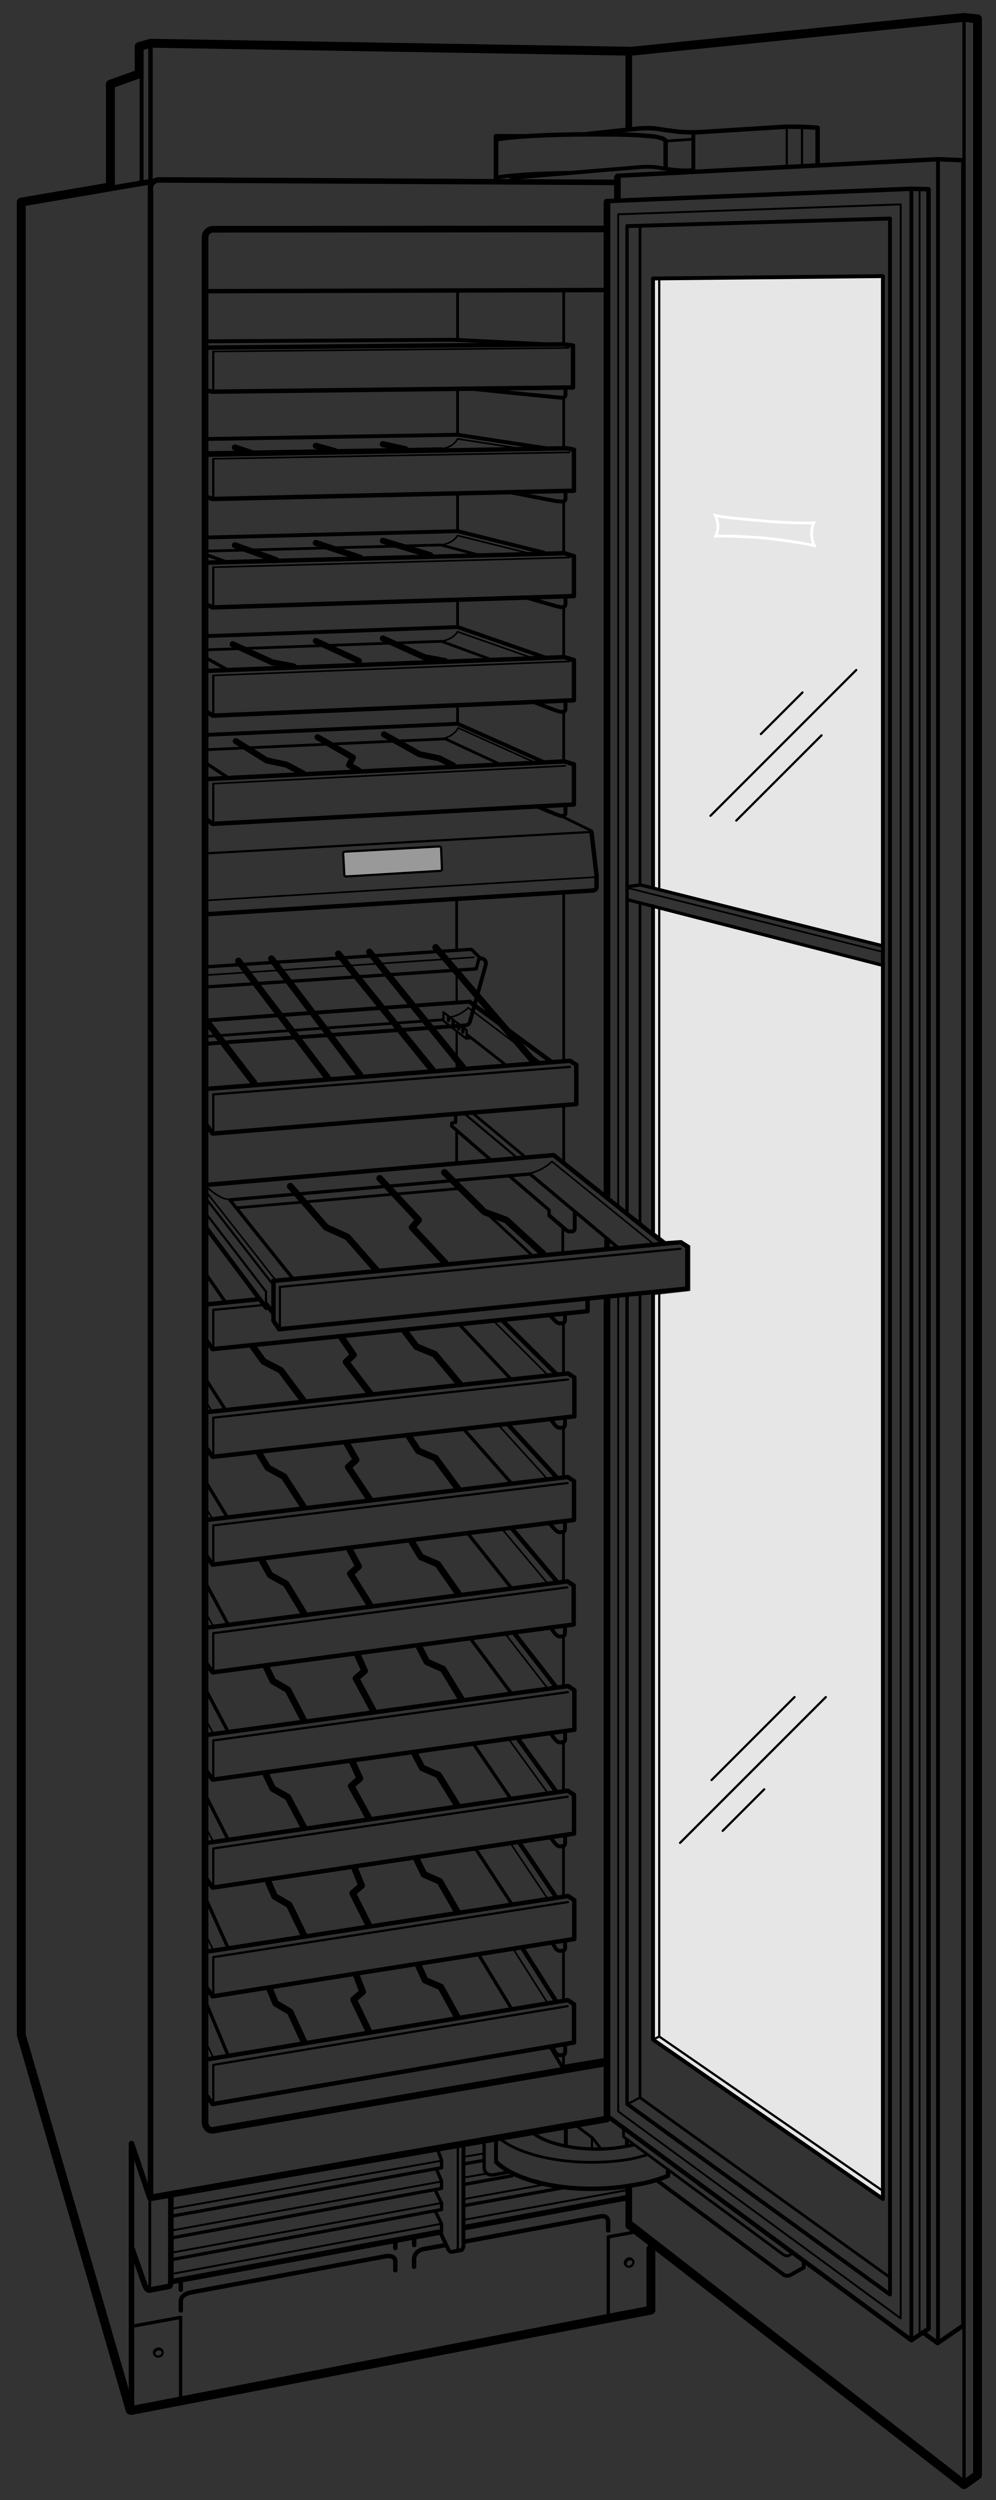 <svg xmlns="http://www.w3.org/2000/svg" width="179.5" height="450.5"><rect width="100%" height="100%" fill="#333333" stroke="none"/><line fill="none" stroke="#000" stroke-width=".8" stroke-linecap="round" stroke-linejoin="round" x1="46.5" y1="234.125" x2="37.312" y2="235.031"/><polyline fill="none" stroke="#000" stroke-width=".8" stroke-linecap="round" stroke-linejoin="round" points="37.219,241.531 38.312,243.094 105.888,236.264 105.888,234.167"/><polyline fill="none" stroke="#000" stroke-width=".4" stroke-linecap="round" stroke-linejoin="round" points="47.751,235.129 38.438,236.031 38.438,242.812"/><polyline fill="none" stroke="#000" stroke-width=".8" stroke-linecap="round" stroke-linejoin="round" points="37.219,260.948 38.312,262.511 103.513,255.217 103.513,248.23 102.382,247.479 37.312,254.448"/><polyline fill="none" stroke="#000" stroke-width=".4" stroke-linecap="round" stroke-linejoin="round" points="102.366,248.568 38.438,255.448 38.438,262.229"/><polyline fill="none" stroke="#000" stroke-width=".8" stroke-linecap="round" stroke-linejoin="round" points="37.219,280.365 38.312,281.928 103.45,273.875 103.45,266.891 102.319,266.14 37.312,273.865"/><polyline fill="none" stroke="#000" stroke-width=".4" stroke-linecap="round" stroke-linejoin="round" points="102.304,267.229 38.438,274.865 38.438,281.646"/><polyline fill="none" stroke="#000" stroke-width=".8" stroke-linecap="round" stroke-linejoin="round" points="37.219,299.781 38.312,301.344 103.388,292.713 103.388,285.69 102.257,284.938 37.312,293.281"/><polyline fill="none" stroke="#000" stroke-width=".4" stroke-linecap="round" stroke-linejoin="round" points="102.241,286.028 38.438,294.281 38.438,301.062"/><polyline fill="none" stroke="#000" stroke-width=".8" stroke-linecap="round" stroke-linejoin="round" points="37.281,128.25 38.312,128.953 103.43,126.179 103.43,118.939 101.704,118.41 36.875,120.896"/><line fill="none" stroke="#000" stroke-width=".4" stroke-linecap="round" stroke-linejoin="round" x1="38.438" y1="121.89" x2="38.438" y2="128.671"/><line fill="none" stroke="#000" stroke-width=".3" stroke-linecap="round" stroke-linejoin="round" x1="102.626" y1="119.183" x2="38.375" y2="121.708"/><polyline fill="none" stroke="#000" stroke-width=".8" stroke-linecap="round" stroke-linejoin="round" points="37.25,147.646 38.312,148.452 103.43,144.955 103.43,137.728 101.704,137.197 36.875,140.396"/><line fill="none" stroke="#000" stroke-width=".4" stroke-linecap="round" stroke-linejoin="round" x1="38.438" y1="141.39" x2="38.438" y2="148.171"/><line fill="none" stroke="#000" stroke-width=".3" stroke-linecap="round" stroke-linejoin="round" x1="101.864" y1="138.002" x2="38.375" y2="141.208"/><polyline fill="none" stroke="#000" stroke-width=".8" stroke-linecap="round" stroke-linejoin="round" points="37.188,108.906 38.312,109.453 103.43,107.408 103.43,100.216 101.704,99.686 36.875,101.396"/><line fill="none" stroke="#000" stroke-width=".4" stroke-linecap="round" stroke-linejoin="round" x1="38.438" y1="102.391" x2="38.438" y2="109.172"/><line fill="none" stroke="#000" stroke-width=".3" stroke-linecap="round" stroke-linejoin="round" x1="102.626" y1="100.458" x2="38.375" y2="102.209"/><polyline fill="none" stroke="#000" stroke-width=".8" stroke-linecap="round" stroke-linejoin="round" points="37.25,89.531 38.312,89.911 103.43,88.418 103.43,81.028 102.047,80.771 37.208,81.938"/><line fill="none" stroke="#000" stroke-width=".4" stroke-linecap="round" stroke-linejoin="round" x1="38.438" y1="82.849" x2="38.438" y2="89.63"/><line fill="none" stroke="#000" stroke-width=".3" stroke-linecap="round" stroke-linejoin="round" x1="102.626" y1="81.511" x2="38.375" y2="82.667"/><polyline fill="none" stroke="#000" stroke-width=".8" stroke-linecap="round" stroke-linejoin="round" points="37.219,70.375 38.312,70.578 103.263,69.817 103.263,62.267 101.537,62.052 36.875,62.646"/><line fill="none" stroke="#000" stroke-width=".4" stroke-linecap="round" stroke-linejoin="round" x1="38.438" y1="63.516" x2="38.438" y2="70.297"/><line fill="none" stroke="#000" stroke-width=".3" stroke-linecap="round" stroke-linejoin="round" x1="102.459" y1="62.696" x2="38.375" y2="63.334"/><polyline fill="none" stroke="#000" stroke-width=".8" stroke-linecap="round" stroke-linejoin="round" points="37.219,319.114 38.312,320.677 103.513,311.679 103.513,304.564 102.382,303.813 37.312,312.614"/><polyline fill="none" stroke="#000" stroke-width=".4" stroke-linecap="round" stroke-linejoin="round" points="102.366,304.902 38.438,313.614 38.438,320.396"/><polyline fill="none" stroke="#000" stroke-width=".8" stroke-linecap="round" stroke-linejoin="round" points="37.219,338.573 38.312,340.136 103.45,330.397 103.45,323.413 102.319,322.66 37.312,332.073"/><polyline fill="none" stroke="#000" stroke-width=".4" stroke-linecap="round" stroke-linejoin="round" points="102.304,323.751 38.438,333.073 38.438,339.854"/><polyline fill="none" stroke="#000" stroke-width=".8" stroke-linecap="round" stroke-linejoin="round" points="37.219,358.157 38.312,359.72 103.5,349.381 103.5,342.396 102.369,341.644 37.312,351.657"/><polyline fill="none" stroke="#000" stroke-width=".4" stroke-linecap="round" stroke-linejoin="round" points="102.354,342.733 38.438,352.657 38.438,359.438"/><polyline fill="none" stroke="#000" stroke-width=".8" stroke-linecap="round" stroke-linejoin="round" points="37.219,377.573 38.312,379.136 103.45,368.041 103.45,361.15 102.319,360.398 37.312,371.073"/><polyline fill="none" stroke="#000" stroke-width=".4" stroke-linecap="round" stroke-linejoin="round" points="102.304,361.488 38.438,372.073 38.438,378.854"/><line fill="none" stroke="#000" stroke-width=".3" stroke-linecap="round" stroke-linejoin="round" x1="37" y1="252.333" x2="38.167" y2="254.292"/><line fill="none" stroke="#000" stroke-width=".8" stroke-linecap="round" stroke-linejoin="round" x1="100.308" y1="247.64" x2="90.646" y2="238.048"/><line fill="none" stroke="#000" stroke-width=".3" stroke-linecap="round" stroke-linejoin="round" x1="98.753" y1="247.811" x2="89.137" y2="238.207"/><line fill="none" stroke="#000" stroke-width=".6" stroke-linecap="round" stroke-linejoin="round" x1="82.926" y1="238.804" x2="92.146" y2="248.56"/><line fill="none" stroke="#000" stroke-width=".6" stroke-linecap="round" stroke-linejoin="round" x1="36.917" y1="248.25" x2="40.645" y2="254.037"/><polyline fill="none" stroke="#000" stroke-width=".7" stroke-linecap="round" stroke-linejoin="round" points="98.294,62.027 81.694,61.221 37.417,61.5"/><line fill="none" stroke="#000" stroke-width=".6" stroke-linecap="round" stroke-linejoin="round" x1="37.125" y1="229.562" x2="40.645" y2="234.662"/><line fill="none" stroke="#000" stroke-width=".3" stroke-linecap="round" stroke-linejoin="round" x1="36.832" y1="271.25" x2="38.267" y2="273.618"/><line fill="none" stroke="#000" stroke-width=".8" stroke-linecap="round" stroke-linejoin="round" x1="100.372" y1="266.255" x2="91.563" y2="256.683"/><line fill="none" stroke="#000" stroke-width=".3" stroke-linecap="round" stroke-linejoin="round" x1="98.774" y1="266.648" x2="90.023" y2="256.992"/><line fill="none" stroke="#000" stroke-width=".6" stroke-linecap="round" stroke-linejoin="round" x1="83.557" y1="257.491" x2="92.277" y2="267.384"/><line fill="none" stroke="#000" stroke-width=".6" stroke-linecap="round" stroke-linejoin="round" x1="37.332" y1="267.417" x2="40.832" y2="273.167"/><line fill="none" stroke="#000" stroke-width=".3" stroke-linecap="round" stroke-linejoin="round" x1="37.229" y1="290.885" x2="38.558" y2="293.232"/><line fill="none" stroke="#000" stroke-width=".8" stroke-linecap="round" stroke-linejoin="round" x1="100.514" y1="285.169" x2="92.205" y2="275.363"/><line fill="none" stroke="#000" stroke-width=".3" stroke-linecap="round" stroke-linejoin="round" x1="98.775" y1="285.409" x2="90.622" y2="275.674"/><line fill="none" stroke="#000" stroke-width=".6" stroke-linecap="round" stroke-linejoin="round" x1="84.453" y1="276.489" x2="92.251" y2="286.251"/><line fill="none" stroke="#000" stroke-width=".6" stroke-linecap="round" stroke-linejoin="round" x1="37.167" y1="285.417" x2="41.123" y2="292.761"/><line fill="none" stroke="#000" stroke-width=".3" stroke-linecap="round" stroke-linejoin="round" x1="36.917" y1="309.5" x2="38.553" y2="312.581"/><line fill="none" stroke="#000" stroke-width=".8" stroke-linecap="round" stroke-linejoin="round" x1="100.209" y1="303.962" x2="92.815" y2="294.461"/><line fill="none" stroke="#000" stroke-width=".3" stroke-linecap="round" stroke-linejoin="round" x1="98.644" y1="304.157" x2="91.111" y2="294.463"/><line fill="none" stroke="#000" stroke-width=".6" stroke-linecap="round" stroke-linejoin="round" x1="84.976" y1="295.521" x2="92.112" y2="305.062"/><line fill="none" stroke="#000" stroke-width=".6" stroke-linecap="round" stroke-linejoin="round" x1="37.167" y1="304.584" x2="41.123" y2="312.084"/><line fill="none" stroke="#000" stroke-width=".3" stroke-linecap="round" stroke-linejoin="round" x1="36.896" y1="328.973" x2="38.549" y2="332.028"/><line fill="none" stroke="#000" stroke-width=".8" stroke-linecap="round" stroke-linejoin="round" x1="100.209" y1="322.768" x2="93.208" y2="313.097"/><line fill="none" stroke="#000" stroke-width=".3" stroke-linecap="round" stroke-linejoin="round" x1="98.607" y1="322.928" x2="91.575" y2="313.229"/><line fill="none" stroke="#000" stroke-width=".6" stroke-linecap="round" stroke-linejoin="round" x1="85.358" y1="314.273" x2="92.062" y2="324.108"/><line fill="none" stroke="#000" stroke-width=".6" stroke-linecap="round" stroke-linejoin="round" x1="37.125" y1="323.625" x2="41.123" y2="331.505"/><path fill="none" stroke="#000" stroke-width=".3" stroke-linecap="round" stroke-linejoin="round" d="M82.453 113.832s-.602 1.242-2.661 1.672"/><polyline fill="none" stroke="#000" stroke-width=".5" stroke-linecap="round" stroke-linejoin="round" points="36.957,117.102 79.538,115.557 88.756,118.925"/><polyline fill="none" stroke="#000" stroke-width=".7" stroke-linecap="round" stroke-linejoin="round" points="98.172,137.406 82.482,130.416 37.168,132.414"/><path fill="none" stroke="#000" stroke-width=".3" stroke-linecap="round" stroke-linejoin="round" d="M79.836 133.082c2.06-.429 2.733-1.925 2.733-1.925l14.027 6.328"/><polyline fill="none" stroke="#000" stroke-width=".5" stroke-linecap="round" stroke-linejoin="round" points="37.088,135.093 80.259,133.135 90.29,137.792"/><line fill="none" stroke="#000" stroke-width=".6" stroke-linecap="round" stroke-linejoin="round" x1="37.25" y1="137.594" x2="40.938" y2="140.031"/><polyline fill="none" stroke="#000" stroke-width=".7" stroke-linecap="round" stroke-linejoin="round" points="98.464,118.549 82.466,112.989 36.957,114.627"/><line fill="none" stroke="#000" stroke-width=".3" stroke-linecap="round" stroke-linejoin="round" x1="95.864" y1="118.547" x2="82.466" y2="113.831"/><line fill="none" stroke="#000" stroke-width=".6" stroke-linecap="round" stroke-linejoin="round" x1="37.062" y1="118.5" x2="40.748" y2="120.562"/><line fill="none" stroke="#000" stroke-width=".6" stroke-linecap="round" stroke-linejoin="round" x1="37.125" y1="99.938" x2="40.748" y2="101.249"/><path fill="none" stroke="#000" stroke-width=".3" stroke-linecap="round" stroke-linejoin="round" d="M82.453 96.503s-.602 1.24-2.661 1.65"/><polyline fill="none" stroke="#000" stroke-width=".5" stroke-linecap="round" stroke-linejoin="round" points="36.957,99.312 79.456,98.197 86.214,99.985"/><polyline fill="none" stroke="#000" stroke-width=".5" stroke-linecap="round" stroke-linejoin="round" points="36.956,81.563 79.456,80.85 80.724,81.079"/><polyline fill="none" stroke="#000" stroke-width=".7" stroke-linecap="round" stroke-linejoin="round" points="98,99.575 82.466,95.71 37.168,96.853"/><line fill="none" stroke="#000" stroke-width=".3" stroke-linecap="round" stroke-linejoin="round" x1="95.503" y1="99.737" x2="82.466" y2="96.502"/><line fill="none" stroke="#000" stroke-width=".3" stroke-linecap="round" stroke-linejoin="round" x1="37.031" y1="348.542" x2="38.544" y2="351.603"/><line fill="none" stroke="#000" stroke-width=".8" stroke-linecap="round" stroke-linejoin="round" x1="100.175" y1="341.76" x2="93.544" y2="331.956"/><line fill="none" stroke="#000" stroke-width=".3" stroke-linecap="round" stroke-linejoin="round" x1="98.607" y1="341.998" x2="91.896" y2="331.988"/><line fill="none" stroke="#000" stroke-width=".6" stroke-linecap="round" stroke-linejoin="round" x1="85.729" y1="333.149" x2="92.08" y2="342.859"/><line fill="none" stroke="#000" stroke-width=".6" stroke-linecap="round" stroke-linejoin="round" x1="37.188" y1="342.312" x2="41.123" y2="351.05"/><line fill="none" stroke="#000" stroke-width=".3" stroke-linecap="round" stroke-linejoin="round" x1="37.097" y1="367.935" x2="38.538" y2="370.989"/><line fill="none" stroke="#000" stroke-width=".8" stroke-linecap="round" stroke-linejoin="round" x1="100.209" y1="360.593" x2="94.167" y2="351.084"/><line fill="none" stroke="#000" stroke-width=".3" stroke-linecap="round" stroke-linejoin="round" x1="98.616" y1="360.814" x2="92.547" y2="351.249"/><line fill="none" stroke="#000" stroke-width=".6" stroke-linecap="round" stroke-linejoin="round" x1="86.25" y1="352.18" x2="92.134" y2="361.86"/><line fill="none" stroke="#000" stroke-width=".6" stroke-linecap="round" stroke-linejoin="round" x1="37.062" y1="360.688" x2="41.123" y2="370.409"/><path fill="none" stroke="#000" stroke-width=".3" stroke-linecap="round" stroke-linejoin="round" d="M82.46 79.087s-.602 1.372-2.662 1.763"/><polyline fill="none" stroke="#000" stroke-width="1.1" stroke-linecap="round" stroke-linejoin="round" points="69.208,132.333 75.61,135.905 79.138,136.643 81.667,137.917"/><polyline fill="none" stroke="#000" stroke-width="1.1" stroke-linecap="round" stroke-linejoin="round" points="57.222,132.831 63.6,136.5 62.917,137.855 64.625,138.833"/><polyline fill="none" stroke="#000" stroke-width="1.1" stroke-linecap="round" stroke-linejoin="round" points="42.5,133.542 48.068,137.03 51.597,137.768 54.625,139.375"/><polyline fill="none" stroke="#000" stroke-width="1.1" stroke-linecap="round" stroke-linejoin="round" points="69,115.042 76.527,118.433 80.187,119.104"/><polyline fill="none" stroke="#000" stroke-width="1.1" stroke-linecap="round" stroke-linejoin="round" points="56.917,115.5 64.676,119.09 64.542,119.625"/><polyline fill="none" stroke="#000" stroke-width="1.1" stroke-linecap="round" stroke-linejoin="round" points="41.94,116.093 49.066,119.348 52.957,120.089"/><line fill="none" stroke="#000" stroke-width="1.1" stroke-linecap="round" stroke-linejoin="round" x1="69" y1="97.444" x2="77.562" y2="100.042"/><line fill="none" stroke="#000" stroke-width="1.1" stroke-linecap="round" stroke-linejoin="round" x1="56.917" y1="97.827" x2="64.917" y2="100.5"/><line fill="none" stroke="#000" stroke-width="1.1" stroke-linecap="round" stroke-linejoin="round" x1="42.333" y1="98.25" x2="49.75" y2="100.917"/><line fill="none" stroke="#000" stroke-width="1.1" stroke-linecap="round" stroke-linejoin="round" x1="69" y1="80.032" x2="73.062" y2="80.936"/><line fill="none" stroke="#000" stroke-width="1.1" stroke-linecap="round" stroke-linejoin="round" x1="56.917" y1="80.329" x2="60.417" y2="81.303"/><line fill="none" stroke="#000" stroke-width="1.1" stroke-linecap="round" stroke-linejoin="round" x1="42.333" y1="80.63" x2="45.25" y2="81.592"/><polyline fill="none" stroke="#000" stroke-width=".7" stroke-linecap="round" stroke-linejoin="round" points="98.651,80.813 82.466,78.342 37.253,79.104"/><line fill="none" stroke="#000" stroke-width=".3" stroke-linecap="round" stroke-linejoin="round" x1="94.704" y1="80.957" x2="82.472" y2="79.087"/><polyline fill="none" stroke="#000" stroke-width=".8" stroke-linecap="round" stroke-linejoin="round" points="49.223,230.807 122.655,223.832 123.877,224.644 123.877,232.188 50.303,239.514 49.288,237.993 49.288,230.974"/><polyline fill="none" stroke="#000" stroke-width=".4" stroke-linecap="round" stroke-linejoin="round" points="122.639,225.009 50.438,231.887 50.438,239.21"/><line fill="none" stroke="#000" stroke-width=".4" stroke-linecap="round" stroke-linejoin="round" x1="36.621" y1="215.305" x2="49.031" y2="231.281"/><polyline fill="none" stroke="#000" stroke-width=".4" stroke-linecap="round" stroke-linejoin="round" points="36.996,218.493 47.938,232.75 47.938,235.312"/><line fill="none" stroke="#000" stroke-width=".3" stroke-linecap="round" stroke-linejoin="round" x1="37.402" y1="215.055" x2="49.865" y2="230.917"/><polyline fill="none" stroke="#000" stroke-width=".8" stroke-linecap="round" stroke-linejoin="round" points="119.439,223.886 99.787,208.139 37.223,213.507"/><path fill="none" stroke="#000" stroke-width=".3" stroke-linecap="round" stroke-linejoin="round" d="M117.625 224.029l-18.159-14.741s-1.803 1.866-4.441 2.188"/><polyline fill="none" stroke="#000" stroke-width=".6" stroke-linecap="round" stroke-linejoin="round" points="41.531,216.188 95.518,211.542 111.2,224.669"/><line fill="none" stroke="#000" stroke-width=".8" stroke-linecap="round" stroke-linejoin="round" x1="48.003" y1="235.684" x2="37.083" y2="221.125"/><line fill="none" stroke="#000" stroke-width=".8" stroke-linecap="round" stroke-linejoin="round" x1="49.083" y1="236.438" x2="48.003" y2="234.996"/><path fill="none" stroke="#000" stroke-width=".3" stroke-linecap="round" stroke-linejoin="round" d="M37.5 214.062s2.094 2.094 3.906 2.062"/><line fill="none" stroke="#000" stroke-width=".6" stroke-linecap="round" stroke-linejoin="round" x1="41.438" y1="216.229" x2="52.708" y2="230.292"/><polyline fill="none" stroke="#000" stroke-width=".5" stroke-linecap="round" stroke-linejoin="round" points="95.876,226.182 82.905,214.153 42.812,217.625"/><line fill="none" stroke="#000" stroke-width=".5" stroke-linecap="round" stroke-linejoin="round" stroke-miterlimit="2" x1="82.299" y1="204.101" x2="82.299" y2="209.474"/><line fill="none" stroke="#000" stroke-width=".5" stroke-linecap="round" stroke-linejoin="round" stroke-miterlimit="2" x1="82.299" y1="162.226" x2="82.299" y2="170.917"/><line fill="none" stroke="#000" stroke-width=".4" stroke-linecap="round" stroke-linejoin="round" stroke-miterlimit="2" x1="82.299" y1="175.101" x2="82.299" y2="180.458"/><line fill="none" stroke="#000" stroke-width=".4" stroke-linecap="round" stroke-linejoin="round" stroke-miterlimit="2" x1="82.299" y1="185.917" x2="82.299" y2="192.458"/><line fill="none" stroke="#000" stroke-width=".5" stroke-linecap="round" stroke-linejoin="round" stroke-miterlimit="2" x1="82.466" y1="127.24" x2="82.466" y2="130.211"/><line fill="none" stroke="#000" stroke-width=".5" stroke-linecap="round" stroke-linejoin="round" stroke-miterlimit="2" x1="82.466" y1="108.208" x2="82.466" y2="112.989"/><line fill="none" stroke="#000" stroke-width=".5" stroke-linecap="round" stroke-linejoin="round" stroke-miterlimit="2" x1="82.466" y1="89.152" x2="82.466" y2="95.5"/><line fill="none" stroke="#000" stroke-width=".5" stroke-linecap="round" stroke-linejoin="round" stroke-miterlimit="2" x1="82.466" y1="70.417" x2="82.466" y2="77.917"/><line fill="none" stroke="#000" stroke-width=".5" stroke-linecap="round" stroke-linejoin="round" stroke-miterlimit="2" x1="82.466" y1="52.641" x2="82.466" y2="61.052"/><polyline fill="none" stroke="#000" stroke-width="1.6" stroke-linecap="round" stroke-linejoin="round" stroke-miterlimit="2" points="23.699,434.333 117.304,416.256 117.304,405.204"/><line fill="none" stroke="#000" stroke-width="1.2" stroke-linecap="round" stroke-linejoin="round" stroke-miterlimit="2" x1="27.299" y1="396" x2="109.334" y2="381.834"/><line fill="none" stroke="#000" stroke-linecap="round" stroke-linejoin="round" stroke-miterlimit="2" x1="84.004" y1="401.333" x2="113.453" y2="395.92"/><line fill="none" stroke="#000" stroke-linecap="round" stroke-linejoin="round" stroke-miterlimit="2" x1="31.194" y1="411.068" x2="79.101" y2="402.232"/><polyline fill="none" stroke="#000" stroke-width=".6" stroke-linecap="round" stroke-linejoin="round" stroke-miterlimit="2" points="24.062,419.125 32.55,417.562 32.55,432.031"/><path fill="none" stroke="#000" stroke-width=".8" stroke-linecap="round" stroke-linejoin="round" stroke-miterlimit="2" d="M32.583 416.314v-1.589s-.146-1.205 1.729-1.643l35.208-6.531s1.726-.353 1.726.967v1.561M83.75 403.909l24.451-4.539s1.402-.308 1.402.986v1.531M74.625 408.454v-1.297s-.146-1.472 1.729-1.909l3.86-.689"/><line fill="none" stroke="#000" stroke-width=".8" stroke-linecap="round" stroke-linejoin="round" stroke-miterlimit="2" x1="71.246" y1="404.218" x2="71.246" y2="405.074"/><line fill="none" stroke="#000" stroke-width=".8" stroke-linecap="round" stroke-linejoin="round" stroke-miterlimit="2" x1="32.583" y1="412.583" x2="32.583" y2="411.375"/><line fill="none" stroke="#000" stroke-width=".8" stroke-linecap="round" stroke-linejoin="round" stroke-miterlimit="2" x1="74.646" y1="404.539" x2="74.646" y2="403.415"/><path fill="none" stroke="#000" stroke-width=".5" stroke-linecap="round" stroke-linejoin="round" stroke-miterlimit="2" d="M26.541 412.503c.229.222.459.103.459-1.264v-18.676"/><path fill="none" stroke="#000" stroke-linecap="round" stroke-linejoin="round" stroke-miterlimit="2" d="M23.812 405.25l2.271 6.469s.229.562.458.784M30.792 395.5v15.124c0 1.026-.129 1.349-.291 1.352l-3.657.681"/><line fill="none" stroke="#000" stroke-width=".6" stroke-linecap="round" stroke-linejoin="round" stroke-miterlimit="2" x1="83.81" y1="397.394" x2="101.625" y2="394.188"/><polyline fill="none" stroke="#000" stroke-width=".6" stroke-linecap="round" stroke-linejoin="round" stroke-miterlimit="2" points="31.125,407.124 79.572,398.142 79.572,396.961 78.461,394.705"/><line fill="none" stroke="#000" stroke-width=".6" stroke-linecap="round" stroke-linejoin="round" stroke-miterlimit="2" x1="83.846" y1="393.574" x2="92.314" y2="392.047"/><polyline fill="none" stroke="#000" stroke-width=".6" stroke-linecap="round" stroke-linejoin="round" stroke-miterlimit="2" points="31.125,403.208 79.572,394.325 79.572,392.975 78.707,390.967"/><line fill="none" stroke="#000" stroke-width=".6" stroke-linecap="round" stroke-linejoin="round" stroke-miterlimit="2" x1="83.773" y1="389.877" x2="87.184" y2="389.291"/><polyline fill="none" stroke="#000" stroke-width=".6" stroke-linecap="round" stroke-linejoin="round" stroke-miterlimit="2" points="31.125,399.291 79.583,390.605 79.583,389.252 78.907,387.474"/><line fill="none" stroke="#000" stroke-width=".35" stroke-linecap="round" stroke-linejoin="round" stroke-miterlimit="2" x1="83.77" y1="399.957" x2="113.062" y2="394.625"/><line fill="none" stroke="#000" stroke-width=".35" stroke-linecap="round" stroke-linejoin="round" stroke-miterlimit="2" x1="31.125" y1="409.708" x2="79.572" y2="400.696"/><line fill="none" stroke="#000" stroke-width=".35" stroke-linecap="round" stroke-linejoin="round" stroke-miterlimit="2" x1="83.818" y1="396.215" x2="98.188" y2="393.625"/><line fill="none" stroke="#000" stroke-width=".35" stroke-linecap="round" stroke-linejoin="round" stroke-miterlimit="2" x1="31.125" y1="405.875" x2="79.576" y2="396.961"/><line fill="none" stroke="#000" stroke-width=".35" stroke-linecap="round" stroke-linejoin="round" stroke-miterlimit="2" x1="83.806" y1="392.342" x2="87.588" y2="391.677"/><line fill="none" stroke="#000" stroke-width=".35" stroke-linecap="round" stroke-linejoin="round" stroke-miterlimit="2" x1="79.576" y1="393.081" x2="31.125" y2="401.875"/><line fill="none" stroke="#000" stroke-width=".35" stroke-linecap="round" stroke-linejoin="round" stroke-miterlimit="2" x1="83.735" y1="388.615" x2="87.182" y2="388.029"/><line fill="none" stroke="#000" stroke-width=".35" stroke-linecap="round" stroke-linejoin="round" stroke-miterlimit="2" x1="31.125" y1="397.958" x2="79.58" y2="389.336"/><g fill="none" stroke="#000" stroke-width=".4" stroke-linecap="round" stroke-linejoin="round" stroke-miterlimit="2"><path d="M29.231 423.59c-.109-.334-.524-.5-.928-.368-.403.131-.642.509-.533.844"/><ellipse transform="scale(-1) rotate(71.947 584.13 -39.345)" cx="28.557" cy="423.997" rx=".637" ry=".768"/></g><polyline fill="none" stroke="#000" stroke-width=".6" stroke-linecap="round" stroke-linejoin="round" stroke-miterlimit="2" points="78.523,398.568 79.572,400.722 79.572,402.164"/><path fill="none" stroke="#000" stroke-width=".7" stroke-linecap="round" stroke-linejoin="round" stroke-miterlimit="2" d="M79.516 402.589l1.305 2.778c.227.383.422.422.669.381l1.678-.309"/><path fill="none" stroke="#000" stroke-width=".7" stroke-linecap="round" stroke-linejoin="round" stroke-miterlimit="2" d="M83.528 386.383v18.419s-.128.486-.361.638"/><path fill="none" stroke="#000" stroke-width=".4" stroke-linecap="round" stroke-linejoin="round" stroke-miterlimit="2" d="M82.51 386.63v18.419s-.093.348-.264.547"/><polyline fill="none" stroke="#000" stroke-width=".6" stroke-linecap="round" stroke-linejoin="round" stroke-miterlimit="2" points="114,402.271 109.62,403.066 109.62,417.285"/><g fill="none" stroke="#000" stroke-width=".4" stroke-linecap="round" stroke-linejoin="round" stroke-miterlimit="2"><path d="M113.906 407.13c-.223-.267-.663-.267-.985.002-.323.268-.404.702-.183.97"/><ellipse transform="rotate(-129.717 113.447 407.754)" cx="113.436" cy="407.75" rx=".63" ry=".76"/></g><g fill="none" stroke="#000" stroke-linecap="round" stroke-linejoin="round" stroke-miterlimit="2"><polyline points="27.029,396.094 23.699,386.25 23.699,434.333"/><line x1="27.123" y1="34.375" x2="27.123" y2="395.75"/><line stroke-width=".8" x1="27.123" y1="8.011" x2="27.123" y2="34.375"/><line stroke-width=".8" x1="37.083" y1="52.47" x2="109.16" y2="52.263"/><polyline stroke-width="1.6" points="23.458,434.292 3.833,366.667 3.833,36.417 19.896,33.667 19.896,15.167 25.083,13.312 25.083,8.375 27.146,7.792 113.321,9.223"/><path d="M111 32.869l-82.448-.452s-1.406.094-1.438 1.438"/><path stroke-width="1.2" d="M109.127 41.259l-70.73.053c-.798 0-1.44.645-1.44 1.44v339.661c0 .796.626 1.545 1.44 1.44l70.687-12.104"/><line x1="19.646" y1="34.011" x2="27.208" y2="32.729"/><line stroke-width=".7" x1="25.521" y1="13.25" x2="25.521" y2="32.875"/></g><line fill="none" stroke="#000" stroke-width=".5" stroke-linecap="round" stroke-linejoin="round" x1="101.592" y1="128.171" x2="101.592" y2="137.264"/><line fill="none" stroke="#000" stroke-width=".5" stroke-linecap="round" stroke-linejoin="round" x1="101.592" y1="199.25" x2="101.592" y2="209.5"/><line fill="none" stroke="#000" stroke-width=".5" stroke-linecap="round" stroke-linejoin="round" x1="101.592" y1="161.254" x2="101.592" y2="190.874"/><path fill="none" stroke="#000" stroke-width=".7" stroke-linecap="round" stroke-linejoin="round" d="M96.375 126.562l3.437 1.335c.644.209 1.11.386 1.384.386l.317-.048c.45-.064.402-.563.402-.563v-1.277"/><line fill="none" stroke="#000" stroke-width=".5" stroke-linecap="round" stroke-linejoin="round" x1="101.592" y1="109.299" x2="101.592" y2="118.392"/><path fill="none" stroke="#000" stroke-width=".7" stroke-linecap="round" stroke-linejoin="round" d="M94.875 107.688l5.458 1.557c.664.129.589.167.862.167l.317-.049c.45-.063.402-.562.402-.562v-1.277"/><line fill="none" stroke="#000" stroke-width=".5" stroke-linecap="round" stroke-linejoin="round" x1="101.592" y1="90.448" x2="101.592" y2="99.541"/><path fill="none" stroke="#000" stroke-width=".7" stroke-linecap="round" stroke-linejoin="round" d="M92.224 88.758l7.465 1.438c.692.129 1.233.177 1.507.177l.317-.048c.45-.064.402-.563.402-.563v-1.277"/><line fill="none" stroke="#000" stroke-width=".5" stroke-linecap="round" stroke-linejoin="round" x1="101.592" y1="71.558" x2="101.592" y2="80.652"/><line fill="none" stroke="#000" stroke-width=".5" stroke-linecap="round" stroke-linejoin="round" x1="101.592" y1="52.375" x2="101.592" y2="61.994"/><path fill="none" stroke="#000" stroke-width=".7" stroke-linecap="round" stroke-linejoin="round" d="M84.669 70.027c6.938.699 16.354 1.645 16.526 1.645l.317-.049c.45-.064.402-.562.402-.562v-1.277"/><g><path fill="none" stroke="#000" stroke-width=".7" stroke-linecap="round" stroke-linejoin="round" d="M96.625 145.25l3.312 1.375c.644.209.984.416 1.258.416l.317-.049c.45-.064.402-.562.402-.562v-1.277"/></g><line fill="none" stroke="#000" stroke-width=".5" stroke-linecap="round" stroke-linejoin="round" x1="101.55" y1="257.004" x2="101.55" y2="266.033"/><path fill="none" stroke="#000" stroke-width=".7" stroke-linecap="round" stroke-linejoin="round" d="M99.18 255.737l.981 1.195c.362.29.531.354.805.354l.451-.049c.45-.064.402-.562.402-.562v-1.159"/><line fill="none" stroke="#000" stroke-width=".5" stroke-linecap="round" stroke-linejoin="round" x1="101.55" y1="238.186" x2="101.55" y2="247.167"/><line fill="none" stroke="#000" stroke-width=".5" stroke-linecap="round" stroke-linejoin="round" x1="101.425" y1="221.355" x2="101.425" y2="225.387"/><path fill="none" stroke="#000" stroke-width=".7" stroke-linecap="round" stroke-linejoin="round" d="M99.18 237.103l.981 1.01c.362.29.531.354.805.354l.451-.048c.45-.064.402-.563.402-.563v-1.134"/><line fill="none" stroke="#000" stroke-width=".5" stroke-linecap="round" stroke-linejoin="round" x1="101.55" y1="276.167" x2="101.55" y2="284.895"/><path fill="none" stroke="#000" stroke-width=".7" stroke-linecap="round" stroke-linejoin="round" d="M99.18 274.688l.981 1.064c.362.289.531.354.805.354l.451-.048c.45-.064.402-.563.402-.563v-1.309"/><g><path fill="none" stroke="#000" stroke-width=".7" stroke-linecap="round" stroke-linejoin="round" d="M99.38 293.526l.781 1.002c.362.289.531.354.805.354l.451-.048c.45-.064.402-.563.402-.563v-1.191"/></g><line fill="none" stroke="#000" stroke-width=".5" stroke-linecap="round" stroke-linejoin="round" x1="101.55" y1="313.679" x2="101.55" y2="322.74"/><line fill="none" stroke="#000" stroke-width=".5" stroke-linecap="round" stroke-linejoin="round" x1="101.55" y1="294.834" x2="101.55" y2="303.667"/><path fill="none" stroke="#000" stroke-width=".7" stroke-linecap="round" stroke-linejoin="round" d="M99.214 312.34l.981 1.279c.362.29.531.354.805.354l.451-.049c.45-.064.402-.563.402-.563v-1.223"/><line fill="none" stroke="#000" stroke-width=".5" stroke-linecap="round" stroke-linejoin="round" x1="101.55" y1="332.412" x2="101.55" y2="341.73"/><path fill="none" stroke="#000" stroke-width=".7" stroke-linecap="round" stroke-linejoin="round" d="M99.214 331.121l.981 1.231c.362.289.531.354.805.354l.451-.048c.45-.064.402-.563.402-.563v-1.19"/><line fill="none" stroke="#000" stroke-width=".5" stroke-linecap="round" stroke-linejoin="round" x1="101.55" y1="351.488" x2="101.55" y2="360.303"/><polyline fill="none" stroke="#000" stroke-width=".5" stroke-linecap="round" stroke-linejoin="round" points="101.55,370.084 101.55,372.303 108.917,371.084"/><path fill="none" stroke="#000" stroke-width=".7" stroke-linecap="round" stroke-linejoin="round" d="M99.57 350.134l.625 1.048c.362.29.531.354.805.354l.451-.048c.45-.064.402-.563.402-.563v-1.288"/><g><path fill="none" stroke="#000" stroke-width=".7" stroke-linecap="round" stroke-linejoin="round" d="M99.605 368.941l.59 1.038c.362.29.531.354.805.354l.451-.049c.45-.064.402-.563.402-.563v-1.255"/></g><g fill="none" stroke="#000" stroke-linecap="round" stroke-linejoin="round"><line stroke-width=".5" x1="85.258" y1="200.639" x2="94.384" y2="208.239"/><polyline stroke-width=".6" points="88.453,209.01 81.408,202.907 81.408,202.359 82.117,202.231 82.117,200.698"/><polyline stroke-width=".6" points="98.951,219.06 98.951,218.03 91.822,211.912"/><line stroke-width=".4" x1="93.068" y1="208.521" x2="83.763" y2="200.729"/><path stroke-width=".7" d="M103.58 218.438v2.856s.049.499-.402.563l-.451.048c-.273 0-.441-.064-.805-.354l-2.842-2.46"/></g><line fill="none" stroke="#000" stroke-width=".6" stroke-linecap="round" stroke-linejoin="round" stroke-miterlimit="2" x1="99.183" y1="368.851" x2="101.5" y2="372.751"/><line fill="none" stroke="#000" stroke-width=".5" stroke-linecap="round" stroke-linejoin="round" x1="106.607" y1="149.707" x2="101.188" y2="147.057"/><line fill="none" stroke="#000" stroke-width=".4" stroke-linecap="round" stroke-linejoin="round" x1="36.957" y1="153.778" x2="106.296" y2="149.921"/><line fill="none" stroke="#000" stroke-width=".3" stroke-linecap="round" stroke-linejoin="round" x1="37.083" y1="162.25" x2="107.272" y2="158.047"/><path fill="none" stroke="#000" stroke-width=".8" stroke-linecap="round" stroke-linejoin="round" d="M106.539 149.874c.055.095.068.177.068.177l.901 7.654v2.049s.042.611-.666.708l-69.905 4.289"/><path fill="#999" stroke="#000" stroke-width=".4" stroke-miterlimit="2" d="M79.646 156.564c.012.188-.133.349-.32.36l-16.912 1.008c-.188.012-.35-.132-.361-.32l-.211-3.793c-.012-.188.133-.35.32-.36l16.973-.938c.189-.012.352.132.363.32l.148 3.723z"/><g fill="none" stroke="#000" stroke-linecap="round" stroke-linejoin="round"><polyline stroke-width=".8" points="37.219,202.698 38.312,204.261 103.866,198.953 103.866,191.897 102.725,191.139 37.312,196.198"/><polyline stroke-width=".4" points="102.707,192.239 38.438,197.198 38.438,203.979"/></g><g fill="none" stroke="#000" stroke-linecap="round" stroke-linejoin="round"><line stroke-width=".8" x1="99.357" y1="191.318" x2="84.651" y2="180.519"/><line stroke-width=".3" x1="97.375" y1="191.417" x2="84.392" y2="181.592"/><line stroke-width=".5" x1="84.208" y1="186.458" x2="90.96" y2="191.736"/><line stroke-width=".5" x1="37.333" y1="186.75" x2="79.833" y2="183.75"/><path stroke-width=".3" d="M84.392 181.592s-1.35 1.367-3.142 1.658"/><polyline stroke-width=".6" points="37.625,174.188 84.954,171.058 86.385,172.455 85.822,174.58 37.625,177.812"/><line stroke-width=".3" x1="37.375" y1="175.688" x2="85.389" y2="172.499"/><line stroke-width=".7" x1="84.543" y1="180.497" x2="37.125" y2="183.875"/><path stroke-width=".7" d="M86.58 172.694s1.105-.065.975 1.105l-2.859 10.273s-.065.606-.89.693l-46.493 3.296"/></g><polyline fill="none" stroke="#000" stroke-width=".4" stroke-linecap="round" stroke-linejoin="round" points="84.833,187.083 83.998,187.142 79.915,183.947 79.915,182.386 84.096,185.629 84.096,186.946"/><g fill="none" stroke="#000" stroke-width=".6" stroke-linecap="round" stroke-linejoin="round"><line x1="81.666" y1="183.875" x2="81.666" y2="184.475"/><line x1="80.837" y1="183.333" x2="80.837" y2="183.896"/><line x1="83.417" y1="185.292" x2="83.417" y2="185.958"/><line x1="82.673" y1="184.652" x2="82.673" y2="185.375"/></g><g fill="none" stroke="#000" stroke-width="1.2" stroke-linecap="round" stroke-linejoin="round"><line x1="78.518" y1="170.713" x2="96.167" y2="191.25"/><line x1="66.582" y1="171.53" x2="83.446" y2="192.354"/><line x1="60.98" y1="171.864" x2="77.883" y2="192.736"/><line x1="48.917" y1="172.75" x2="64.835" y2="193.653"/><line x1="42.985" y1="173.152" x2="59.083" y2="194.25"/><line x1="37.125" y1="183.875" x2="45.75" y2="195.083"/></g><polyline fill="none" stroke="#000" stroke-width="1.2" stroke-linecap="round" stroke-linejoin="round" points="80.096,211.254 87.31,218.391 91.25,219.833 97.846,225.879"/><polyline fill="none" stroke="#000" stroke-width="1.2" stroke-linecap="round" stroke-linejoin="round" points="68.432,212.323 75.45,219.836 74.256,221.163 80.225,227.542"/><polyline fill="none" stroke="#000" stroke-width="1.2" stroke-linecap="round" stroke-linejoin="round" points="52.305,213.74 58.78,221.155 62.604,222.88 67.792,228.813"/><polyline fill="none" stroke="#000" stroke-width="1.2" stroke-linecap="round" stroke-linejoin="round" points="72.938,239.846 75.067,242.664 78.334,244.003 82.855,249.397"/><polyline fill="none" stroke="#000" stroke-width="1.2" stroke-linecap="round" stroke-linejoin="round" points="61.568,241.01 63.71,244.143 62.368,245.412 66.709,251.084"/><polyline fill="none" stroke="#000" stroke-width="1.2" stroke-linecap="round" stroke-linejoin="round" points="45.584,242.647 47.492,245.309 50.598,246.918 54.667,252.356"/><polyline fill="none" stroke="#000" stroke-width="1.2" stroke-linecap="round" stroke-linejoin="round" points="73.68,258.783 75.376,261.418 78.489,262.752 82.491,268.182"/><polyline fill="none" stroke="#000" stroke-width="1.2" stroke-linecap="round" stroke-linejoin="round" points="62.508,260.103 64.189,263.056 62.755,264.349 66.555,270.063"/><polyline fill="none" stroke="#000" stroke-width="1.2" stroke-linecap="round" stroke-linejoin="round" points="46.771,261.996 48.263,264.475 51.192,266.082 54.746,271.561"/><polyline fill="none" stroke="#000" stroke-width="1.2" stroke-linecap="round" stroke-linejoin="round" points="74.258,277.91 75.843,280.535 78.894,281.846 82.667,287.25"/><polyline fill="none" stroke="#000" stroke-width="1.2" stroke-linecap="round" stroke-linejoin="round" points="63.067,279.312 64.625,282.259 63.142,283.569 66.7,289.263"/><polyline fill="none" stroke="#000" stroke-width="1.2" stroke-linecap="round" stroke-linejoin="round" points="47.3,281.336 48.688,283.805 51.546,285.389 54.868,290.85"/><polyline fill="none" stroke="#000" stroke-width="1.2" stroke-linecap="round" stroke-linejoin="round" points="75.563,296.799 76.931,299.447 79.848,300.752 83.169,306.199"/><polyline fill="none" stroke="#000" stroke-width="1.2" stroke-linecap="round" stroke-linejoin="round" points="64.397,298.108 65.715,301.081 64.15,302.419 67.238,308.157"/><polyline fill="none" stroke="#000" stroke-width="1.2" stroke-linecap="round" stroke-linejoin="round" points="47.996,300.411 49.182,302.903 51.887,304.485 54.758,309.991"/><polyline fill="none" stroke="#000" stroke-width="1.2" stroke-linecap="round" stroke-linejoin="round" points="74.701,315.927 76.085,318.552 79.013,319.823 82.367,325.222"/><polyline fill="none" stroke="#000" stroke-width="1.2" stroke-linecap="round" stroke-linejoin="round" points="63.522,317.514 64.856,320.465 63.294,321.816 66.415,327.508"/><polyline fill="none" stroke="#000" stroke-width="1.2" stroke-linecap="round" stroke-linejoin="round" points="47.955,319.81 49.154,322.282 51.872,323.831 54.774,329.294"/><polyline fill="none" stroke="#000" stroke-width="1.2" stroke-linecap="round" stroke-linejoin="round" points="75.139,335.116 76.404,337.747 79.259,339.001 82.363,344.401"/><polyline fill="none" stroke="#000" stroke-width="1.2" stroke-linecap="round" stroke-linejoin="round" points="63.968,336.795 65.169,339.756 63.56,341.131 66.419,346.832"/><polyline fill="none" stroke="#000" stroke-width="1.2" stroke-linecap="round" stroke-linejoin="round" points="48.406,339.233 49.494,341.71 52.128,343.243 54.781,348.718"/><polyline fill="none" stroke="#000" stroke-width="1.2" stroke-linecap="round" stroke-linejoin="round" points="75.412,354.185 76.613,356.812 79.434,358.04 82.408,363.425"/><polyline fill="none" stroke="#000" stroke-width="1.2" stroke-linecap="round" stroke-linejoin="round" points="64.231,355.947 65.362,358.904 63.727,360.299 66.45,365.988"/><polyline fill="none" stroke="#000" stroke-width="1.2" stroke-linecap="round" stroke-linejoin="round" points="48.655,358.519 49.684,360.989 52.278,362.503 54.801,367.964"/><g><line fill="none" stroke="#000" stroke-width="1.2" stroke-linecap="round" stroke-linejoin="round" stroke-miterlimit="2" x1="113.319" y1="9.281" x2="113.319" y2="22.917"/><polyline fill="none" stroke="#000" stroke-width="1.6" stroke-linecap="round" stroke-linejoin="round" stroke-miterlimit="2" points="113.56,401.001 173.755,447.709 176.167,445.978 176.167,3.397 173.678,3.148 113.319,9.281"/><line fill="none" stroke="#000" stroke-width="1.2" stroke-linecap="round" stroke-linejoin="round" stroke-miterlimit="2" x1="113.319" y1="394.335" x2="113.319" y2="401.084"/><line fill="none" stroke="#000" stroke-width=".7" stroke-linecap="round" stroke-linejoin="round" stroke-miterlimit="2" x1="112.986" y1="385.668" x2="112.986" y2="386.522"/><line fill="none" stroke="#000" stroke-width=".6" stroke-linecap="round" stroke-linejoin="round" stroke-miterlimit="2" x1="173.737" y1="446.901" x2="173.737" y2="3.206"/><polyline fill="none" stroke="#000" stroke-width=".8" stroke-linecap="round" stroke-linejoin="round" stroke-miterlimit="2" points="109.247,36.239 164.254,34.011 167.346,34.099 167.346,419.613 164.254,421.682 109.222,381.107"/><line fill="none" stroke="#000" stroke-width=".7" stroke-linecap="round" stroke-linejoin="round" stroke-miterlimit="2" x1="164.254" y1="34.294" x2="164.254" y2="421.224"/><polyline fill="none" stroke="#000" stroke-width=".8" stroke-linecap="round" stroke-linejoin="round" stroke-miterlimit="2" points="111.269,31.677 169.043,28.688 173.62,28.87 173.62,419.025 168.965,422.205 166.417,420.35"/><line fill="none" stroke="#000" stroke-width="1.2" stroke-linecap="round" stroke-linejoin="round" stroke-miterlimit="2" x1="111.269" y1="35.802" x2="111.269" y2="31.989"/><polyline fill="none" stroke="#000" stroke-width=".7" stroke-linecap="round" stroke-linejoin="round" stroke-miterlimit="2" points="166.302,420.232 169.043,422.205 169.043,29.15"/><polyline fill="none" stroke="#000" stroke-width=".7" stroke-linecap="round" stroke-linejoin="round" stroke-miterlimit="2" points="113.185,40.739 160.393,39.378 160.393,413.445 113.102,379.167"/><line fill="none" stroke="#000" stroke-width=".35" stroke-linecap="round" stroke-linejoin="round" stroke-miterlimit="2" x1="165.723" y1="34.392" x2="165.723" y2="420.466"/><line fill="none" stroke="#000" stroke-width="1.2" stroke-linecap="round" stroke-linejoin="round" stroke-miterlimit="2" x1="109.394" y1="233.904" x2="109.394" y2="381.139"/><line fill="none" stroke="#000" stroke-linecap="round" stroke-linejoin="round" stroke-miterlimit="2" x1="109.394" y1="223.375" x2="109.394" y2="224.662"/><line fill="none" stroke="#000" stroke-width="1.2" stroke-linecap="round" stroke-linejoin="round" stroke-miterlimit="2" x1="109.394" y1="36.448" x2="109.394" y2="215.438"/><line fill="none" stroke="#000" stroke-width=".6" stroke-linecap="round" stroke-linejoin="round" stroke-miterlimit="2" x1="113.006" y1="233.438" x2="113.006" y2="379.126"/><line fill="none" stroke="#000" stroke-width=".6" stroke-linecap="round" stroke-linejoin="round" stroke-miterlimit="2" x1="113.006" y1="40.688" x2="113.006" y2="218.5"/><polyline fill="none" stroke="#000" stroke-width=".5" stroke-linecap="round" stroke-linejoin="round" stroke-miterlimit="2" points="115.339,233.249 115.339,377.96 160.314,410.323"/><line fill="none" stroke="#000" stroke-width=".5" stroke-linecap="round" stroke-linejoin="round" stroke-miterlimit="2" x1="115.339" y1="162.709" x2="115.339" y2="220.371"/><line fill="none" stroke="#000" stroke-width=".5" stroke-linecap="round" stroke-linejoin="round" stroke-miterlimit="2" x1="115.339" y1="40.739" x2="115.339" y2="159.272"/><line fill="none" stroke="#000" stroke-width=".35" stroke-linecap="round" stroke-linejoin="round" stroke-miterlimit="2" x1="111.413" y1="217.181" x2="111.413" y2="38.614"/><polyline fill="none" stroke="#000" stroke-width=".35" stroke-linecap="round" stroke-linejoin="round" stroke-miterlimit="2" points="111.413,233.625 111.413,380.459 162.324,417.75 162.324,36.829 111.497,38.614"/><polyline fill="none" stroke="#000" stroke-width=".8" stroke-linecap="round" stroke-linejoin="round" stroke-miterlimit="2" points="89.396,32.188 89.396,24.542 94.497,24.553"/><line fill="none" stroke="#000" stroke-width=".8" stroke-linecap="round" stroke-linejoin="round" stroke-miterlimit="2" x1="89.396" y1="32.188" x2="89.396" y2="24.542"/><line fill="none" stroke="#000" stroke-width=".4" stroke-linecap="round" stroke-linejoin="round" stroke-miterlimit="2" x1="144.538" y1="29.844" x2="144.538" y2="23.157"/><line fill="none" stroke="#000" stroke-width=".4" stroke-linecap="round" stroke-linejoin="round" stroke-miterlimit="2" x1="141.788" y1="29.823" x2="141.788" y2="23.136"/><polyline fill="none" stroke="#000" stroke-width=".8" stroke-linecap="round" stroke-linejoin="round" stroke-miterlimit="2" points="147.351,29.698 147.351,23.011 144.581,22.844 141.748,22.824 125.153,23.865"/><line fill="none" stroke="#000" stroke-width=".8" stroke-linecap="round" stroke-linejoin="round" stroke-miterlimit="2" x1="119.958" y1="30.334" x2="119.958" y2="25.355"/><path fill="none" stroke="#000" stroke-width=".8" stroke-linecap="round" stroke-linejoin="round" stroke-miterlimit="2" d="M89.521 25.104c2.904-.527 9.497-.896 17.164-.896 5.678 0 7.624.056 11.062.375 0 0 2.209.25 2.229.917"/><path fill="none" stroke="#000" stroke-width=".7" stroke-linecap="round" stroke-linejoin="round" stroke-miterlimit="2" d="M89.407 32c2.303-.436 7.246-.76 13.215-.854"/><path fill="none" stroke="#000" stroke-width=".8" stroke-linecap="round" stroke-linejoin="round" stroke-miterlimit="2" d="M120.872 23.553c2.031.312 3.749.332 5.396.25M105.727 24.167l8.875-.958s2.292-.292 4.167.042c.808.143 2.125.334 3.083.417"/><path fill="none" stroke="#000" stroke-width=".7" stroke-linecap="round" stroke-linejoin="round" stroke-miterlimit="2" d="M92.153 32.053l22.448-1.885s2.292-.292 4.167.042c2.444.434 4.358.603 6.128.45"/><line fill="none" stroke="#000" stroke-width=".7" stroke-linecap="round" stroke-linejoin="round" stroke-miterlimit="2" x1="124.955" y1="24.167" x2="124.955" y2="30.864"/><line fill="none" stroke="#000" stroke-width=".5" stroke-linecap="round" stroke-linejoin="round" stroke-miterlimit="2" x1="120.311" y1="25.396" x2="124.894" y2="25.084"/><line fill="none" stroke="#000" stroke-width=".7" stroke-linecap="round" stroke-linejoin="round" stroke-miterlimit="2" x1="89.396" y1="385.404" x2="89.396" y2="389.576"/><path fill="none" stroke="#000" stroke-width=".5" stroke-linecap="round" stroke-linejoin="round" stroke-miterlimit="2" d="M89.501 384.858c2.893 2.806 9.479 4.766 17.143 4.766 2.339 0 4.577-.183 6.642-.517 0 0 1.816-.314 3.316-.856"/><path fill="none" stroke="#000" stroke-width=".8" stroke-linecap="round" stroke-linejoin="round" stroke-miterlimit="2" d="M89.444 389.576c2.861 2.835 9.485 4.82 17.199 4.82 2.256 0 4.419-.17 6.422-.48l.702-.123s3.525-.418 6.615-1.735v-.759"/><path fill="none" stroke="#000" stroke-width=".6" stroke-linecap="round" stroke-linejoin="round" stroke-miterlimit="2" d="M95.688 384.059c2.104 1.88 6.611 3.178 11.83 3.178.974 0 1.923-.045 2.835-.131 0 0 1.206-.084 3.789-.604"/><polyline fill="none" stroke="#000" stroke-width=".5" stroke-linecap="round" stroke-linejoin="round" stroke-miterlimit="2" points="103.272,382.598 106.811,385.251 108.186,387.043"/><line fill="none" stroke="#000" stroke-width=".4" stroke-linecap="round" stroke-linejoin="round" stroke-miterlimit="2" x1="106.685" y1="385.221" x2="106.685" y2="387.198"/><line fill="none" stroke="#000" stroke-width=".7" stroke-linecap="round" stroke-linejoin="round" stroke-miterlimit="2" x1="101.977" y1="383.084" x2="101.977" y2="386.626"/><path fill="none" stroke="#000" stroke-width=".7" stroke-linecap="round" stroke-linejoin="round" stroke-miterlimit="2" d="M118.393 392.876l22.718 16.911s.468.507 1.334.154l2.407-1.353v-1.167"/><polygon fill="#E6E6E6" points="159.144,170.424 117.765,159.822 117.765,50.308 159.144,49.754"/><polygon fill="#E6E6E6" points="159.144,396.237 117.765,367.459 117.765,233.375 124.419,232.625 124.419,224.456 122.812,223.438 120,223.625 117.765,221.922 117.765,163.359 159.144,173.909"/><g fill="none" stroke="#000" stroke-linecap="round" stroke-linejoin="round"><polyline stroke-width=".6" points="159.004,170.424 115.403,159.447 113.102,159.77"/><line stroke-width=".6" x1="113.151" y1="162.129" x2="158.97" y2="173.909"/><line stroke-width=".3" x1="113.138" y1="160.008" x2="159.004" y2="171.505"/></g><g fill="none" stroke="#000" stroke-width=".4" stroke-linecap="round" stroke-linejoin="round"><line x1="128.045" y1="146.993" x2="154.311" y2="120.729"/><line x1="137.124" y1="132.271" x2="144.62" y2="124.774"/><line x1="132.695" y1="147.86" x2="148.059" y2="132.497"/></g><g fill="none" stroke="#000" stroke-width=".4" stroke-linecap="round" stroke-linejoin="round"><line x1="122.562" y1="332.066" x2="148.827" y2="305.801"/><line x1="128.235" y1="320.748" x2="143.195" y2="305.787"/><line x1="130.246" y1="329.898" x2="137.727" y2="322.418"/></g><g><path fill="none" stroke="#FFF" stroke-width=".5" d="M146.274 96.223c.013.72.182 1.516.469 2.094-2.461-.553-6.268-1.103-8.888-1.352-2.62-.247-6.645-.436-8.872-.356.245-.475.407-1.107.395-1.826-.013-.72-.2-1.385-.462-1.908 2.237.502 6.264.757 8.884 1.005 2.618.247 6.42.415 8.869.327-.268.524-.407 1.296-.395 2.016z"/></g><line fill="none" stroke="#000" stroke-width=".7" stroke-linecap="round" stroke-linejoin="round" stroke-miterlimit="2" x1="117.685" y1="222.316" x2="117.685" y2="163.272"/><polyline fill="none" stroke="#000" stroke-width=".7" stroke-linecap="round" stroke-linejoin="round" stroke-miterlimit="2" points="117.685,159.803 117.685,50.177 159.118,49.754 159.118,396.237 117.685,367.52 117.685,233"/><polyline fill="none" stroke="#000" stroke-width=".4" stroke-linecap="round" stroke-linejoin="round" stroke-miterlimit="2" points="118.81,232.812 118.81,366.959 159.002,394.704"/><line fill="none" stroke="#000" stroke-width=".4" stroke-linecap="round" stroke-linejoin="round" stroke-miterlimit="2" x1="118.81" y1="163.772" x2="118.81" y2="223.25"/><line fill="none" stroke="#000" stroke-width=".4" stroke-linecap="round" stroke-linejoin="round" stroke-miterlimit="2" x1="118.81" y1="160.303" x2="118.81" y2="50.296"/><line fill="none" stroke="#000" stroke-width=".4" stroke-linecap="round" stroke-linejoin="round" stroke-miterlimit="2" x1="117.775" y1="367.479" x2="118.81" y2="366.959"/><line fill="none" stroke="#000" stroke-width=".4" stroke-linecap="round" stroke-linejoin="round" stroke-miterlimit="2" x1="113.31" y1="379.021" x2="115.339" y2="377.96"/><path fill="none" stroke="#000" stroke-width=".5" stroke-linecap="round" stroke-linejoin="round" stroke-miterlimit="2" d="M112.372 383.772v1.249l28.773 21.224s.577.419 1.037.158l.46-.261"/><path fill="none" stroke="#000" stroke-width=".6" stroke-linecap="round" stroke-linejoin="round" stroke-miterlimit="2" d="M87.249 385.812v4.602c0 1.104.658 1.593 1.729 1.457.242-.03 1.148-.209 2.562-.46"/></g></svg>